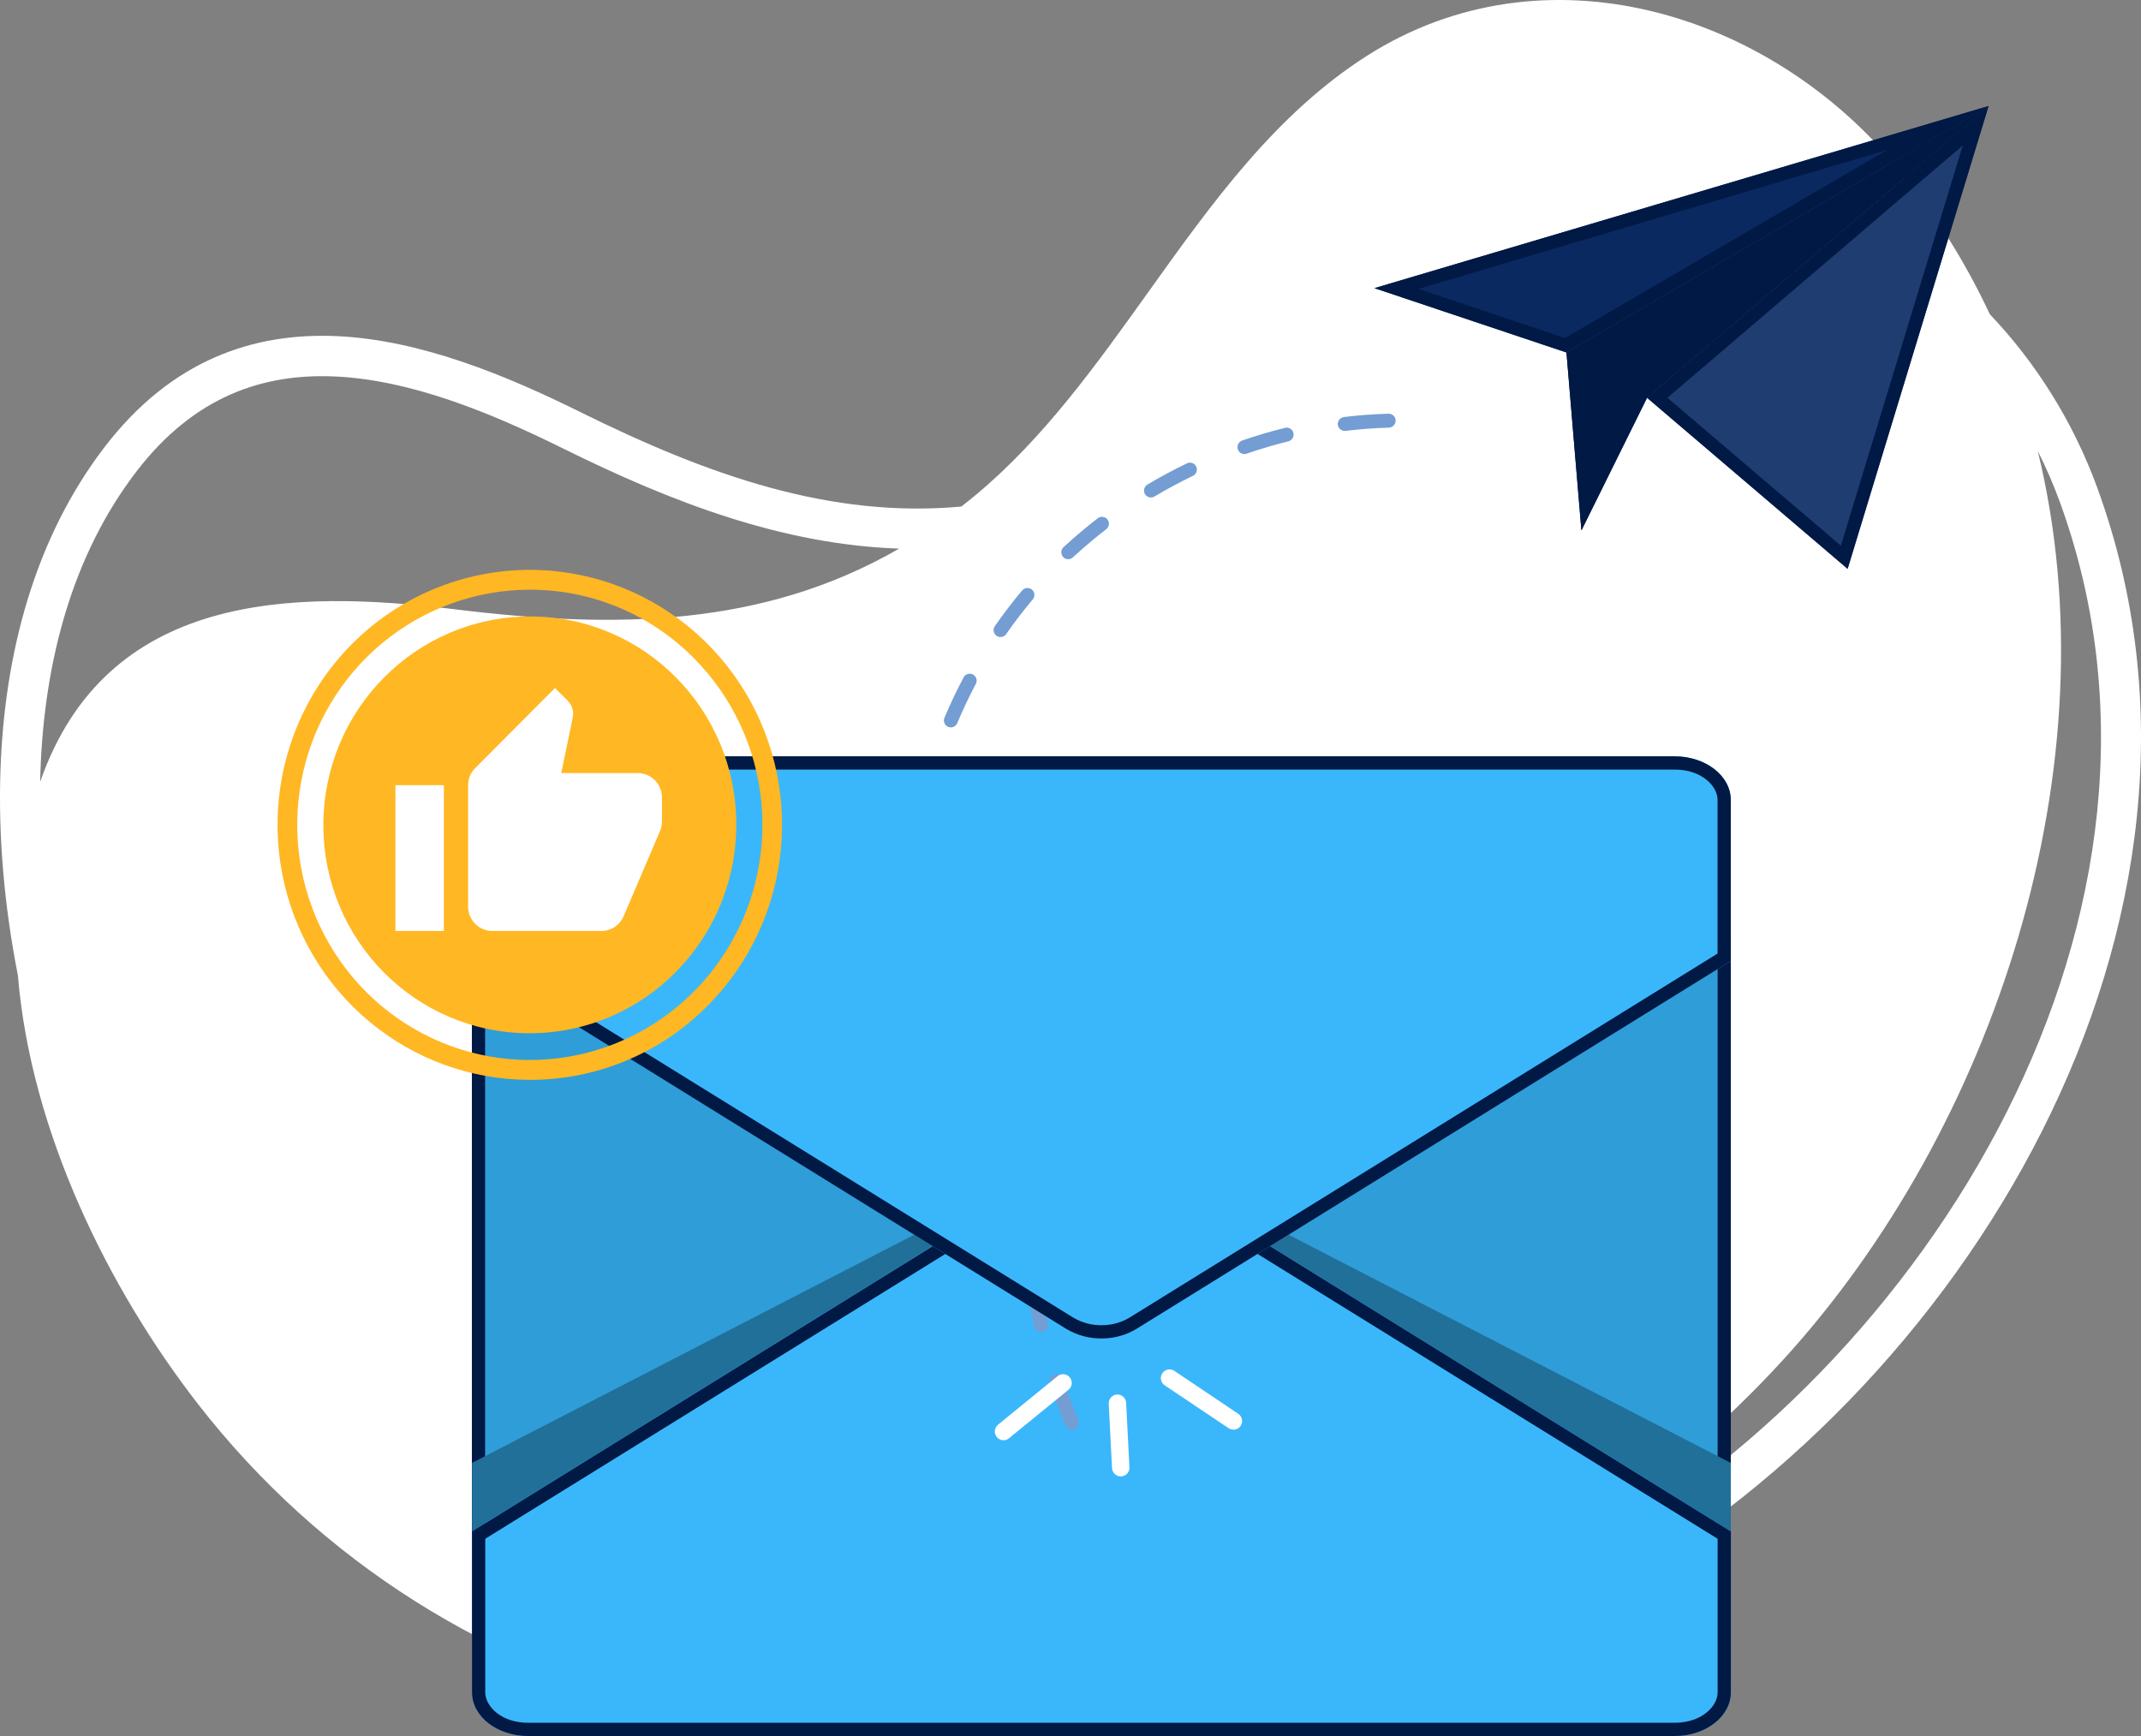 <?xml version="1.0" encoding="UTF-8"?> <svg xmlns="http://www.w3.org/2000/svg" width="222" height="180" viewBox="0 0 222 180" fill="none"><rect x="0" y="0" width="222" height="180" fill="#808080" stroke="none"/><path fill-rule="evenodd" clip-rule="evenodd" d="M141.734 5.79C160.035 -5.878 183.505 1.111 196.946 17.626C200.76 22.312 203.868 27.33 206.325 32.584C211.149 37.647 214.986 43.794 217.445 50.519C225.691 73.048 222.11 96.706 211.763 117.223C201.422 137.726 184.258 155.244 165.037 165.63C146.616 175.582 125.193 180.16 104.006 179.606C92.846 180.507 81.699 179.857 71.065 177.523C51.053 173.154 33.18 161.857 20.534 145.583C11.293 133.697 3.191 117.376 1.856 101.133C0.497 94.237 -0.205 86.952 0.052 79.744C0.481 67.731 3.581 55.791 10.903 46.278L10.903 46.278C17.791 37.331 26.289 34.435 35.037 34.858C43.626 35.274 52.407 38.88 60.155 42.716L60.155 42.716C73.473 49.31 86.131 53.761 99.683 52.522C100.203 52.117 100.72 51.699 101.236 51.268C108.242 45.42 113.656 37.849 119.062 30.289C125.668 21.05 132.261 11.829 141.734 5.79ZM93.23 56.884C81.163 56.467 69.782 52.145 58.329 46.474C50.665 42.68 42.529 39.412 34.838 39.04C27.305 38.675 20.159 41.078 14.178 48.846C7.546 57.462 4.605 68.461 4.197 79.894C4.183 80.285 4.172 80.675 4.164 81.066C11.018 61.406 30.259 61.095 47.179 63.176C63.765 65.218 79.085 65.044 93.23 56.884ZM141.124 170.823C148.764 168.642 156.145 165.685 163.079 161.939C181.55 151.96 198.109 135.069 208.067 115.324C218.018 95.593 221.312 73.162 213.555 51.968L213.555 51.968C212.901 50.18 212.145 48.441 211.295 46.763C219.248 79.287 206.824 116.989 184.878 141.008C172.957 154.057 157.724 164.17 141.124 170.823Z" fill="white"></path><path fill-rule="evenodd" clip-rule="evenodd" d="M58.431 160.134C58.431 160.134 58.423 160.127 58.406 160.106C58.423 160.122 58.431 160.134 58.431 160.134ZM164.49 156.159C164.49 156.159 164.498 156.149 164.514 156.137C164.498 156.154 164.49 156.159 164.49 156.159Z" fill="#011945"></path><path d="M115.442 134.264L144.569 105.296C152.219 97.688 163.139 93.339 174.596 93.339C177.287 93.339 179.468 95.067 179.468 97.196V174.623C179.468 176.755 175.831 179.992 173.139 179.992H156.59L115.445 139.069C114.066 137.706 114.066 135.634 115.442 134.264Z" fill="#2F9DD8"></path><path fill-rule="evenodd" clip-rule="evenodd" d="M116.407 138.091L116.41 138.094L157.155 178.618H173.139C174.016 178.618 175.289 178.042 176.419 177.066C176.96 176.599 177.403 176.093 177.702 175.623C178.014 175.132 178.098 174.79 178.098 174.623V97.196C178.098 96.111 176.85 94.713 174.596 94.713C163.476 94.713 152.91 98.937 145.534 106.272L116.407 135.24C115.57 136.073 115.573 137.267 116.407 138.091ZM156.59 179.992H173.139C175.831 179.992 179.468 176.755 179.468 174.623V97.196C179.468 95.067 177.287 93.339 174.596 93.339C163.139 93.339 152.219 97.688 144.569 105.296L115.442 134.264C114.066 135.634 114.066 137.706 115.445 139.069L156.59 179.992Z" fill="#011945"></path><path d="M112.956 134.213L83.829 105.242C76.18 97.635 65.259 93.285 53.802 93.285C51.111 93.285 48.93 95.013 48.93 97.142V175.033C48.93 177.165 52.053 179.991 54.745 179.991L71.809 179.938L112.956 139.024C114.336 137.655 114.336 135.585 112.956 134.213Z" fill="#2F9DD8"></path><path fill-rule="evenodd" clip-rule="evenodd" d="M111.991 135.189L82.864 106.218C82.864 106.218 82.864 106.218 82.864 106.218C75.489 98.883 64.922 94.659 53.802 94.659C51.548 94.659 50.3 96.057 50.3 97.142V175.033C50.3 175.509 50.725 176.402 51.727 177.274C52.688 178.112 53.834 178.616 54.743 178.617C54.743 178.617 54.744 178.617 54.745 178.617L71.243 178.566L111.992 138.048C112.83 137.217 112.831 136.024 111.991 135.189ZM71.809 179.938L54.745 179.991C52.053 179.991 48.93 177.165 48.93 175.033V97.142C48.93 95.013 51.111 93.285 53.802 93.285C65.259 93.285 76.18 97.635 83.829 105.242L112.956 134.213C114.336 135.585 114.336 137.655 112.956 139.024L71.809 179.938Z" fill="#011945"></path><path d="M179.471 158.782V175.479C179.471 177.975 176.867 179.999 173.657 179.999H54.759C51.549 179.999 48.945 177.975 48.945 175.479V158.782L110.586 120.624C111.621 120.004 112.799 119.666 114.003 119.643C115.346 119.594 116.674 119.934 117.832 120.624L179.471 158.782Z" fill="#3AB7FA"></path><path fill-rule="evenodd" clip-rule="evenodd" d="M114.003 119.643C112.799 119.666 111.621 120.004 110.586 120.624L48.945 158.782V175.479C48.945 177.975 51.549 179.999 54.759 179.999H173.657C176.867 179.999 179.471 177.975 179.471 175.479V158.782L117.832 120.624C116.674 119.934 115.346 119.594 114.003 119.643ZM117.122 121.8L178.1 159.548V175.479C178.1 176.911 176.455 178.625 173.657 178.625H54.759C51.961 178.625 50.316 176.911 50.316 175.479V159.548L111.297 121.799C112.126 121.304 113.067 121.035 114.028 121.017L114.041 121.017L114.053 121.016C115.129 120.977 116.193 121.248 117.122 121.8Z" fill="#011945"></path><path d="M125.744 123.965L179.463 151.681V158.784L124.777 124.925L125.744 123.965Z" fill="#21709A"></path><path d="M110.592 147.994C110.548 147.94 110.512 147.88 110.486 147.816C109.898 146.404 109.358 144.95 108.875 143.486C108.839 143.395 108.823 143.298 108.826 143.2C108.829 143.102 108.852 143.005 108.894 142.916C108.935 142.827 108.995 142.747 109.068 142.682C109.141 142.616 109.227 142.566 109.32 142.534C109.412 142.503 109.511 142.49 109.608 142.498C109.706 142.506 109.801 142.533 109.887 142.579C109.973 142.624 110.049 142.687 110.11 142.763C110.171 142.839 110.216 142.927 110.242 143.022C110.712 144.449 111.243 145.867 111.813 147.249C111.874 147.407 111.877 147.582 111.822 147.744C111.766 147.905 111.656 148.042 111.51 148.13C111.364 148.219 111.191 148.253 111.024 148.226C110.856 148.2 110.703 148.115 110.593 147.987L110.592 147.994ZM107.396 137.841C107.325 137.754 107.276 137.651 107.252 137.541C106.922 136.044 106.645 134.512 106.43 132.99C106.417 132.896 106.422 132.801 106.446 132.709C106.469 132.617 106.511 132.53 106.568 132.454C106.624 132.378 106.696 132.314 106.777 132.265C106.859 132.216 106.949 132.184 107.042 132.17C107.136 132.156 107.231 132.161 107.323 132.184C107.414 132.206 107.5 132.247 107.576 132.304C107.652 132.36 107.715 132.431 107.763 132.512C107.811 132.593 107.843 132.683 107.856 132.777C108.073 134.258 108.337 135.758 108.659 137.222C108.693 137.38 108.673 137.546 108.602 137.692C108.531 137.838 108.413 137.957 108.267 138.028C108.121 138.1 107.956 138.12 107.798 138.086C107.639 138.052 107.498 137.965 107.396 137.841V137.841ZM106.026 127.266C105.928 127.146 105.872 126.997 105.866 126.842C105.803 125.303 105.798 123.745 105.851 122.21C105.856 122.051 105.914 121.897 106.016 121.773C105.405 121.403 104.813 121.002 104.243 120.572C104.167 120.516 104.104 120.445 104.056 120.363C104.008 120.282 103.977 120.192 103.965 120.098C103.952 120.005 103.957 119.909 103.981 119.817C104.005 119.726 104.047 119.639 104.104 119.564C104.162 119.488 104.233 119.424 104.315 119.375C104.396 119.327 104.487 119.295 104.58 119.281C104.674 119.268 104.769 119.273 104.861 119.296C104.952 119.319 105.038 119.361 105.113 119.417C106.283 120.302 107.552 121.048 108.893 121.643C109.062 121.723 109.191 121.867 109.255 122.042C109.319 122.218 109.312 122.412 109.236 122.584C109.159 122.756 109.019 122.891 108.845 122.962C108.671 123.033 108.477 123.034 108.304 122.964C107.959 122.813 107.62 122.652 107.286 122.482C107.243 123.906 107.25 125.349 107.312 126.771C107.319 126.922 107.277 127.072 107.194 127.199C107.11 127.327 106.989 127.425 106.847 127.479C106.706 127.534 106.551 127.543 106.404 127.505C106.258 127.466 106.128 127.383 106.032 127.266L106.026 127.266ZM99.859 116.15L99.837 116.123C98.909 114.865 98.095 113.525 97.407 112.119C97.323 111.948 97.31 111.75 97.372 111.568C97.434 111.386 97.565 111.236 97.737 111.15C97.909 111.064 98.107 111.05 98.288 111.111C98.469 111.171 98.618 111.301 98.702 111.473C99.353 112.801 100.121 114.067 100.998 115.256C101.107 115.406 101.154 115.594 101.127 115.779C101.1 115.965 101.003 116.133 100.856 116.249C100.708 116.365 100.522 116.419 100.336 116.4C100.15 116.382 99.98 116.292 99.86 116.149L99.859 116.15ZM95.379 106.557C95.314 106.48 95.268 106.389 95.242 106.291C94.842 104.792 94.529 103.27 94.304 101.734C94.28 101.546 94.331 101.357 94.445 101.205C94.559 101.054 94.728 100.953 94.914 100.924C95.101 100.895 95.291 100.94 95.444 101.05C95.596 101.16 95.699 101.326 95.73 101.512C95.946 102.993 96.248 104.46 96.633 105.905C96.677 106.064 96.664 106.234 96.597 106.386C96.531 106.538 96.414 106.663 96.266 106.739C96.119 106.816 95.951 106.84 95.789 106.807C95.627 106.773 95.482 106.685 95.379 106.557V106.557ZM106.536 116.605C106.473 116.528 106.426 116.439 106.4 116.342C106.373 116.246 106.367 116.145 106.382 116.046C106.606 114.496 106.95 112.965 107.411 111.466C107.439 111.375 107.485 111.291 107.545 111.218C107.606 111.145 107.68 111.084 107.763 111.039C107.847 110.994 107.939 110.966 108.033 110.957C108.127 110.947 108.222 110.957 108.312 110.984C108.402 111.011 108.486 111.056 108.559 111.116C108.632 111.176 108.692 111.25 108.736 111.333C108.78 111.417 108.807 111.508 108.816 111.602C108.825 111.696 108.815 111.791 108.787 111.882C108.349 113.309 108.021 114.768 107.808 116.244C107.788 116.383 107.728 116.513 107.636 116.619C107.543 116.725 107.422 116.802 107.287 116.84C107.152 116.879 107.009 116.877 106.876 116.835C106.742 116.794 106.624 116.714 106.536 116.605V116.605ZM113.917 124.206C113.828 124.098 113.773 123.966 113.758 123.827C113.743 123.688 113.77 123.547 113.834 123.421C113.898 123.296 113.997 123.192 114.119 123.122C114.241 123.052 114.381 123.018 114.52 123.026C115.18 123.062 115.842 123.053 116.501 122.998C117.284 122.93 118.06 122.789 118.818 122.576C118.909 122.551 119.004 122.544 119.098 122.555C119.192 122.567 119.283 122.597 119.365 122.643C119.447 122.69 119.519 122.752 119.577 122.827C119.634 122.902 119.677 122.987 119.701 123.078C119.726 123.17 119.732 123.265 119.72 123.359C119.708 123.453 119.677 123.544 119.63 123.627C119.583 123.709 119.52 123.782 119.445 123.84C119.37 123.898 119.284 123.941 119.193 123.967C118.347 124.202 117.481 124.358 116.608 124.434C115.882 124.494 115.154 124.504 114.428 124.465C114.331 124.459 114.236 124.433 114.149 124.389C114.062 124.344 113.985 124.283 113.923 124.208L113.917 124.206ZM93.963 96.008C93.861 95.884 93.804 95.728 93.801 95.567C93.774 94.032 93.818 92.47 93.934 90.925C93.941 90.83 93.966 90.738 94.009 90.653C94.051 90.568 94.11 90.492 94.182 90.43C94.253 90.368 94.336 90.32 94.426 90.289C94.516 90.259 94.611 90.247 94.705 90.253C94.799 90.259 94.891 90.284 94.976 90.326C95.06 90.368 95.135 90.426 95.197 90.497C95.259 90.569 95.306 90.651 95.336 90.741C95.365 90.831 95.377 90.925 95.37 91.02C95.259 92.522 95.216 94.038 95.244 95.528C95.246 95.678 95.202 95.825 95.117 95.949C95.032 96.073 94.911 96.168 94.771 96.221C94.63 96.274 94.477 96.281 94.332 96.243C94.188 96.204 94.06 96.121 93.965 96.006L93.963 96.008ZM110.086 106.59C109.989 106.471 109.933 106.323 109.926 106.169C109.919 106.015 109.962 105.862 110.048 105.733C110.806 104.568 111.732 103.521 112.798 102.627C112.976 102.48 113.16 102.339 113.343 102.205C113.498 102.092 113.691 102.045 113.88 102.075C114.069 102.104 114.237 102.208 114.349 102.362C114.46 102.517 114.506 102.71 114.475 102.899C114.444 103.088 114.339 103.258 114.184 103.371C114.023 103.486 113.862 103.61 113.707 103.738C112.754 104.54 111.924 105.48 111.246 106.525C111.184 106.619 111.1 106.698 111.002 106.754C110.903 106.81 110.794 106.843 110.681 106.849C110.568 106.855 110.456 106.835 110.353 106.79C110.25 106.744 110.159 106.675 110.088 106.588L110.086 106.59ZM123.828 120.909C123.708 120.762 123.651 120.573 123.67 120.384C123.689 120.194 123.782 120.019 123.93 119.897C125.052 118.975 126.009 117.868 126.759 116.624C126.805 116.539 126.869 116.463 126.945 116.402C127.021 116.341 127.109 116.297 127.202 116.27C127.296 116.244 127.394 116.237 127.49 116.25C127.587 116.262 127.679 116.294 127.762 116.344C127.846 116.393 127.918 116.459 127.975 116.537C128.032 116.616 128.072 116.705 128.094 116.799C128.116 116.894 128.118 116.992 128.1 117.088C128.083 117.184 128.047 117.275 127.993 117.357C127.159 118.744 126.093 119.978 124.842 121.005C124.694 121.128 124.505 121.187 124.315 121.17C124.124 121.153 123.95 121.061 123.828 120.914L123.828 120.909ZM94.911 85.379C94.844 85.299 94.795 85.204 94.769 85.101C94.743 84.999 94.74 84.892 94.759 84.788C95.056 83.276 95.427 81.753 95.854 80.27C95.878 80.177 95.921 80.089 95.98 80.012C96.038 79.935 96.112 79.871 96.195 79.822C96.279 79.774 96.371 79.743 96.467 79.731C96.563 79.719 96.659 79.726 96.752 79.752C96.844 79.778 96.93 79.823 97.005 79.883C97.08 79.943 97.142 80.017 97.187 80.102C97.233 80.187 97.26 80.28 97.269 80.376C97.278 80.472 97.267 80.569 97.238 80.661C96.82 82.105 96.462 83.584 96.173 85.055C96.147 85.19 96.083 85.315 95.989 85.415C95.895 85.515 95.774 85.587 95.641 85.621C95.509 85.656 95.369 85.651 95.239 85.609C95.109 85.566 94.994 85.488 94.908 85.382L94.911 85.379ZM118.922 101.441C118.834 101.333 118.779 101.202 118.764 101.064C118.749 100.925 118.775 100.785 118.838 100.66C118.901 100.535 118.999 100.431 119.12 100.36C119.24 100.289 119.379 100.255 119.518 100.261C121.169 100.352 122.768 100.861 124.163 101.74C124.318 101.843 124.427 102.003 124.466 102.186C124.505 102.369 124.471 102.56 124.372 102.72C124.273 102.879 124.116 102.995 123.934 103.041C123.753 103.088 123.561 103.062 123.399 102.969C122.211 102.218 120.85 101.782 119.444 101.703C119.344 101.698 119.247 101.672 119.158 101.627C119.069 101.583 118.991 101.52 118.927 101.443L118.922 101.441ZM98.036 75.161C97.953 75.06 97.899 74.938 97.88 74.808C97.861 74.678 97.879 74.545 97.93 74.423C98.531 72.997 99.201 71.581 99.924 70.218C100.018 70.056 100.17 69.936 100.35 69.884C100.529 69.832 100.721 69.85 100.885 69.937C101.05 70.023 101.174 70.171 101.232 70.347C101.29 70.524 101.276 70.717 101.195 70.886C100.494 72.212 99.841 73.587 99.257 74.975C99.22 75.062 99.166 75.142 99.099 75.209C99.032 75.276 98.952 75.329 98.864 75.366C98.776 75.402 98.683 75.421 98.588 75.421C98.493 75.421 98.4 75.402 98.313 75.365C98.205 75.321 98.11 75.251 98.036 75.161ZM128.431 111.639C128.331 111.516 128.275 111.364 128.271 111.205C128.216 109.781 127.849 108.39 127.196 107.129C127.125 106.961 127.12 106.772 127.182 106.6C127.245 106.428 127.37 106.286 127.532 106.201C127.695 106.117 127.883 106.098 128.058 106.147C128.234 106.196 128.383 106.31 128.477 106.465C129.228 107.916 129.648 109.518 129.709 111.155C129.713 111.306 129.67 111.454 129.586 111.58C129.502 111.705 129.38 111.802 129.239 111.855C129.098 111.909 128.944 111.917 128.799 111.878C128.654 111.84 128.524 111.757 128.429 111.64L128.431 111.639ZM103.187 65.788C103.089 65.667 103.032 65.517 103.027 65.361C103.021 65.204 103.067 65.05 103.156 64.921C104.043 63.644 104.997 62.399 105.989 61.219C106.113 61.074 106.289 60.984 106.479 60.967C106.669 60.951 106.857 61.01 107.002 61.133C107.147 61.255 107.237 61.43 107.253 61.619C107.27 61.809 107.21 61.998 107.088 62.145C106.124 63.289 105.198 64.498 104.337 65.738C104.283 65.816 104.214 65.884 104.134 65.936C104.054 65.988 103.965 66.024 103.871 66.041C103.777 66.059 103.681 66.058 103.589 66.038C103.496 66.018 103.408 65.98 103.33 65.926C103.275 65.886 103.226 65.838 103.185 65.783L103.187 65.788ZM110.208 57.716C110.092 57.574 110.035 57.393 110.049 57.209C110.062 57.026 110.145 56.853 110.28 56.728C110.999 56.064 111.747 55.412 112.507 54.787C112.943 54.428 113.393 54.07 113.842 53.725C113.995 53.614 114.184 53.566 114.37 53.593C114.556 53.619 114.724 53.717 114.837 53.866C114.951 54.015 115.002 54.203 114.979 54.39C114.956 54.577 114.86 54.748 114.714 54.867C114.277 55.201 113.84 55.549 113.416 55.898C112.679 56.505 111.947 57.143 111.254 57.784C111.184 57.849 111.102 57.9 111.013 57.934C110.924 57.968 110.829 57.983 110.734 57.98C110.639 57.977 110.546 57.955 110.46 57.916C110.373 57.877 110.296 57.821 110.232 57.751L110.208 57.716ZM118.783 51.321C118.76 51.293 118.739 51.263 118.721 51.231C118.673 51.149 118.641 51.059 118.628 50.966C118.615 50.872 118.621 50.777 118.644 50.685C118.668 50.593 118.71 50.507 118.767 50.431C118.824 50.354 118.895 50.29 118.976 50.242C120.304 49.452 121.683 48.711 123.076 48.04C123.249 47.957 123.447 47.946 123.627 48.009C123.807 48.072 123.953 48.203 124.035 48.376C124.117 48.548 124.127 48.746 124.062 48.926C123.998 49.107 123.865 49.255 123.692 49.338C122.338 49.992 121 50.71 119.707 51.48C119.557 51.569 119.382 51.601 119.212 51.571C119.042 51.541 118.889 51.45 118.781 51.316L118.783 51.321ZM128.477 46.822C128.422 46.755 128.379 46.678 128.351 46.596C128.321 46.506 128.308 46.41 128.314 46.315C128.32 46.22 128.345 46.127 128.388 46.041C128.43 45.955 128.489 45.878 128.561 45.815C128.633 45.752 128.717 45.704 128.807 45.673C130.271 45.169 131.767 44.723 133.264 44.356C133.448 44.316 133.639 44.349 133.798 44.448C133.956 44.548 134.069 44.705 134.113 44.888C134.157 45.07 134.127 45.263 134.031 45.425C133.935 45.587 133.78 45.706 133.599 45.756C132.147 46.116 130.69 46.546 129.267 47.037C129.127 47.086 128.977 47.091 128.835 47.052C128.694 47.012 128.568 46.931 128.475 46.818L128.477 46.822ZM138.873 44.415C138.791 44.316 138.738 44.195 138.72 44.068C138.701 43.94 138.716 43.809 138.765 43.689C138.814 43.569 138.894 43.464 138.997 43.385C139.1 43.306 139.222 43.256 139.351 43.24C140.889 43.052 142.447 42.935 143.981 42.895C144.173 42.891 144.358 42.962 144.495 43.095C144.633 43.227 144.712 43.41 144.715 43.601C144.718 43.793 144.645 43.979 144.511 44.118C144.378 44.256 144.195 44.337 144.004 44.341C142.515 44.381 141.006 44.498 139.509 44.677C139.389 44.69 139.267 44.673 139.155 44.626C139.043 44.58 138.945 44.505 138.87 44.41L138.873 44.415Z" fill="#749DD3"></path><path d="M102.66 123.965L48.941 151.681V158.784L103.627 124.925L102.66 123.965Z" fill="#21709A"></path><path d="M48.939 99.636L48.939 82.939C48.939 80.443 51.543 78.419 54.753 78.419L173.651 78.419C176.861 78.419 179.465 80.443 179.465 82.939L179.465 99.636L117.825 137.794C116.789 138.414 115.611 138.752 114.407 138.775C113.064 138.824 111.736 138.484 110.578 137.794L48.939 99.636Z" fill="#3AB7FA"></path><path fill-rule="evenodd" clip-rule="evenodd" d="M114.407 138.775C115.611 138.752 116.789 138.414 117.825 137.794L179.465 99.636L179.465 82.939C179.465 80.443 176.861 78.419 173.651 78.419L54.753 78.419C51.543 78.419 48.939 80.443 48.939 82.939L48.939 99.636L110.578 137.794C111.736 138.484 113.064 138.824 114.407 138.775ZM111.288 136.618L50.31 98.87L50.31 82.939C50.31 81.507 51.955 79.793 54.753 79.793L173.651 79.793C176.449 79.793 178.094 81.507 178.094 82.939L178.094 98.87L117.114 136.619C116.284 137.114 115.343 137.383 114.382 137.401L114.369 137.401L114.357 137.401C113.282 137.441 112.217 137.169 111.288 136.618Z" fill="#011945"></path><path d="M206.197 10.992L193.598 52.352L191.58 58.98L185.824 54.07L170.781 41.242L206.197 10.992Z" fill="#203D72"></path><path fill-rule="evenodd" clip-rule="evenodd" d="M206.197 10.992L170.781 41.242L191.58 58.98L206.197 10.992ZM190.879 56.578L192.288 51.951L203.517 15.086L172.896 41.242L190.879 56.578Z" fill="#011945"></path><path d="M206.196 10.992L162.425 36.546L142.516 29.877L206.196 10.992Z" fill="#0B2961"></path><path fill-rule="evenodd" clip-rule="evenodd" d="M206.196 10.992L142.516 29.877L162.425 36.546L206.196 10.992ZM195.673 15.546L147.079 29.956L162.271 35.045L195.673 15.546Z" fill="#011945"></path><path d="M206.197 10.992L170.782 41.242L163.976 54.998L162.426 36.546L206.197 10.992Z" fill="#011945"></path><path fill-rule="evenodd" clip-rule="evenodd" d="M170.782 41.242L206.197 10.992L162.426 36.546L163.976 54.998L170.782 41.242ZM164.93 49.979L169.68 40.379L193.64 19.913L163.864 37.296L164.93 49.979Z" fill="#011945"></path><path d="M54.907 107.133C66.731 107.133 76.329 97.459 76.347 85.525C76.364 73.591 66.793 63.917 54.97 63.917C43.147 63.917 33.548 73.591 33.531 85.525C33.514 97.459 43.084 107.133 54.907 107.133Z" fill="#FFB723"></path><path d="M41 96.528H46.025V81.413H41V96.528ZM68.636 82.673C68.636 81.287 67.505 80.154 66.124 80.154H58.197L59.39 74.398L59.428 73.995C59.428 73.478 59.215 72.999 58.875 72.659L57.544 71.337L49.278 79.637C48.813 80.091 48.537 80.721 48.537 81.413V94.009C48.537 95.394 49.668 96.528 51.049 96.528H62.355C63.398 96.528 64.289 95.898 64.666 94.991L68.46 86.111C68.573 85.822 68.636 85.519 68.636 85.192V82.673Z" fill="white"></path><path d="M54.935 111.966C48.883 111.966 43.019 109.845 38.341 105.964C33.663 102.084 30.461 96.683 29.28 90.684C28.099 84.684 29.013 78.456 31.866 73.061C34.718 67.666 39.333 63.438 44.924 61.097C50.515 58.756 56.736 58.447 62.527 60.222C68.318 61.998 73.321 65.748 76.683 70.834C80.046 75.92 81.559 82.027 80.966 88.115C80.374 94.203 77.711 99.895 73.432 104.22C71.009 106.684 68.126 108.636 64.951 109.966C61.776 111.295 58.372 111.975 54.935 111.966ZM54.935 61.145C49.355 61.145 43.948 63.102 39.635 66.68C35.322 70.259 32.37 75.239 31.282 80.771C30.194 86.304 31.037 92.046 33.668 97.02C36.299 101.994 40.555 105.892 45.711 108.05C50.866 110.208 56.602 110.492 61.942 108.854C67.282 107.216 71.894 103.757 74.993 99.067C78.093 94.376 79.487 88.745 78.94 83.131C78.392 77.518 75.935 72.27 71.989 68.283C69.754 66.013 67.096 64.213 64.169 62.988C61.242 61.763 58.103 61.137 54.935 61.147V61.145Z" fill="#FFB723"></path><path fill-rule="evenodd" clip-rule="evenodd" d="M115.648 144.618C115.475 144.661 115.319 144.756 115.202 144.89C115.121 144.976 115.059 145.078 115.018 145.188C114.977 145.299 114.959 145.417 114.963 145.535L115.306 152.216C115.313 152.335 115.342 152.451 115.393 152.559C115.444 152.667 115.515 152.763 115.604 152.844C115.692 152.924 115.795 152.986 115.906 153.027C116.018 153.068 116.137 153.086 116.255 153.081C116.374 153.076 116.49 153.047 116.597 152.997C116.704 152.947 116.8 152.876 116.879 152.788C116.959 152.701 117.02 152.598 117.06 152.486C117.1 152.375 117.117 152.256 117.111 152.137L116.768 145.457C116.76 145.278 116.7 145.104 116.594 144.959C116.487 144.815 116.34 144.705 116.172 144.644C116.003 144.583 115.821 144.574 115.648 144.618Z" fill="white"></path><path fill-rule="evenodd" clip-rule="evenodd" d="M103.524 147.685C103.491 147.712 103.46 147.741 103.431 147.773L103.425 147.783C103.254 147.947 103.155 148.172 103.15 148.411C103.145 148.649 103.235 148.88 103.4 149.053C103.565 149.226 103.791 149.327 104.029 149.334C104.266 149.34 104.496 149.252 104.668 149.088L110.804 144.087C110.895 144.013 110.971 143.921 111.027 143.817C111.082 143.713 111.117 143.599 111.129 143.481C111.14 143.363 111.128 143.244 111.094 143.131C111.06 143.017 111.004 142.911 110.929 142.819C110.854 142.727 110.761 142.65 110.657 142.594C110.553 142.537 110.439 142.501 110.321 142.489C110.204 142.476 110.085 142.487 109.972 142.52C109.859 142.554 109.753 142.609 109.662 142.684L103.524 147.685Z" fill="white"></path><path fill-rule="evenodd" clip-rule="evenodd" d="M121.156 141.994C120.942 142.02 120.745 142.122 120.6 142.282C120.571 142.315 120.544 142.351 120.52 142.389C120.454 142.487 120.408 142.597 120.385 142.713C120.361 142.829 120.362 142.949 120.385 143.066C120.408 143.182 120.455 143.293 120.521 143.391C120.587 143.49 120.672 143.575 120.771 143.641L127.397 148.083C127.495 148.149 127.606 148.195 127.722 148.218C127.838 148.242 127.957 148.242 128.073 148.219C128.189 148.197 128.299 148.151 128.397 148.086C128.495 148.02 128.578 147.936 128.644 147.838C128.709 147.74 128.754 147.629 128.777 147.513C128.799 147.397 128.798 147.278 128.775 147.162C128.751 147.045 128.705 146.935 128.639 146.836C128.573 146.738 128.488 146.653 128.39 146.587L121.768 142.14C121.588 142.02 121.371 141.968 121.156 141.994Z" fill="white"></path></svg> 